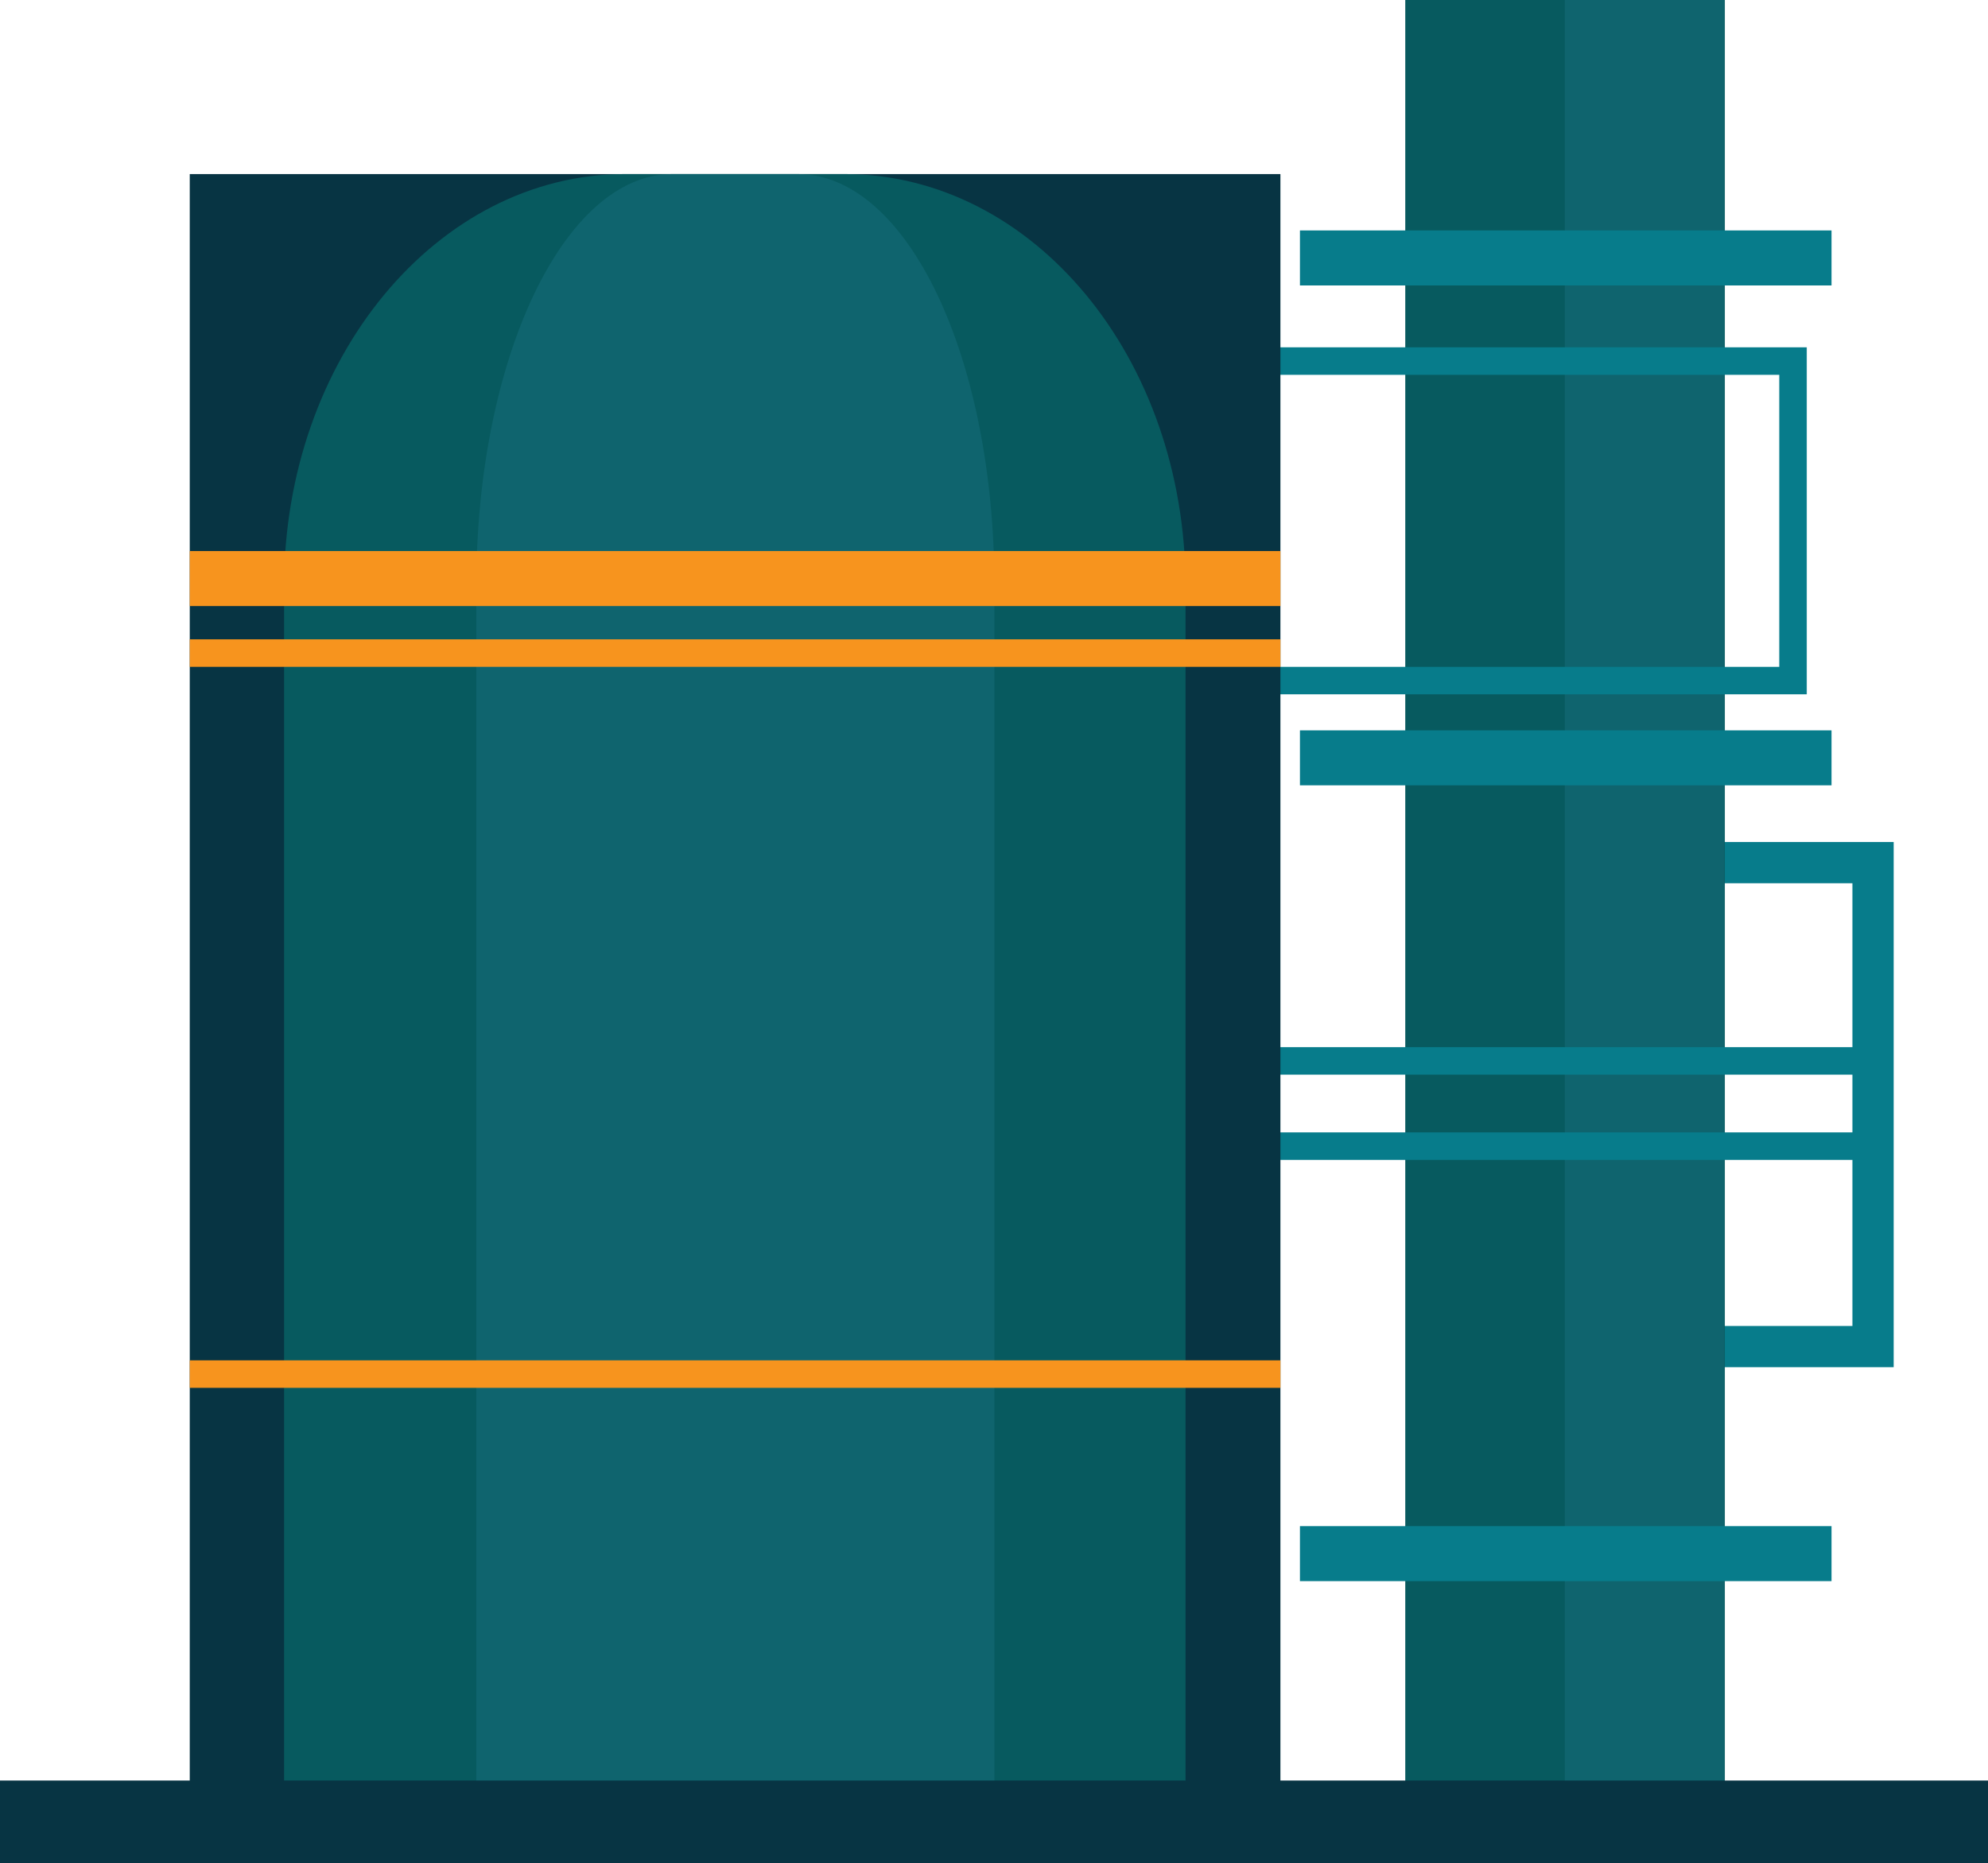 <svg xmlns="http://www.w3.org/2000/svg" viewBox="0 0 72.29 67.75"><path d="M68.86 49.72H62.3v-1.5h5.06v-16.1H62.3v-1.5h6.56v19.1z" fill="#077c8b"/><path d="M51.1 0h11.62v66.25H51.1z" fill="#075a5f"/><path d="M56.9 0h5.8v66.25h-5.8z" fill="#0f646e"/><path d="M47.27 8.38H66.6v2H47.27zM65.7 25.25H41.36v-1H64.7V13.63H41.36v-1H65.7v12.62zM47.27 55.5H66.6v2H47.27zm0-28.94H66.6v2H47.27zm-1.05 11.52h21.7v1h-21.7zm0 3.1h21.7v1h-21.7z" fill="#077c8b"/><path d="M6.9 6.33h39.66v59.92H6.9z" fill="#073443"/><path d="M30.73 6.33h-8c-6.84 0-12.4 6.72-12.4 15v44.92h32.78V21.33c0-8.33-5.55-15-12.4-15z" fill="#075a5f"/><path d="M29 6.33h-4.55c-3.94 0-7.13 6.72-7.13 15v44.92h18.84V21.33c0-8.33-3.16-15-7.16-15z" fill="#0f646e"/><path d="M6.9 20.04h39.66v2H6.9zm0 29.43h39.66v1H6.9zm0-26.22h39.66v1H6.9z" fill="#f7941e"/><path d="M0 64.75h72.3v3H0z" fill="#073443"/></svg>